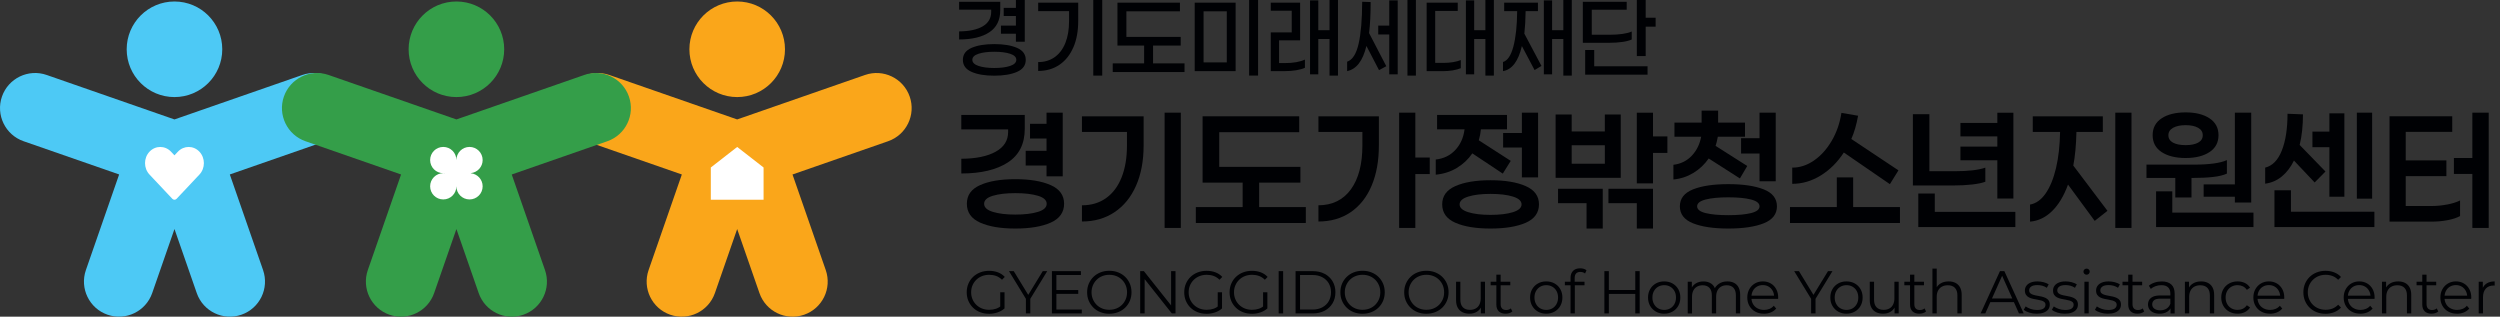 <svg width="300" height="38" viewBox="0 0 300 38" fill="none" xmlns="http://www.w3.org/2000/svg">
<rect x="0" y="0" width="300" height="38" fill="#333333" stroke="none"/>
<g clip-path="url(#clip0_96_529)">
<path d="M120.94 19.494C119.584 20.375 117.722 20.817 115.358 20.817V19.052C117.11 19.041 118.485 18.759 119.48 18.205C120.476 17.653 120.974 16.866 120.974 15.847V15.524H115.355V13.795H122.972V15.453C122.972 17.265 122.293 18.612 120.937 19.496L120.94 19.494ZM126.08 22.211C127.153 22.685 127.692 23.433 127.692 24.453C127.692 25.472 127.157 26.239 126.088 26.713C125.019 27.188 123.603 27.425 121.838 27.425C120.073 27.425 118.679 27.188 117.616 26.713C116.554 26.239 116.024 25.487 116.024 24.453C116.024 23.418 116.554 22.685 117.616 22.211C118.679 21.737 120.086 21.5 121.838 21.5C123.59 21.5 125.004 21.737 126.077 22.211H126.08ZM124.549 25.427C125.252 25.211 125.603 24.886 125.603 24.455C125.603 24.024 125.252 23.703 124.549 23.491C123.847 23.282 122.944 23.177 121.84 23.177C120.737 23.177 119.851 23.282 119.149 23.491C118.446 23.7 118.095 24.021 118.095 24.455C118.095 24.888 118.446 25.211 119.149 25.427C119.851 25.642 120.748 25.75 121.84 25.75C122.933 25.75 123.849 25.642 124.549 25.427ZM123.082 19.862V18.097H125.584V16.621H123.603V14.856H125.584V13.524H127.528V21.157H125.584V19.862H123.082Z" fill="#000104"/>
<path d="M136.325 22.285C135.72 23.66 134.858 24.718 133.741 25.463C132.625 26.207 131.323 26.58 129.834 26.58V24.636C130.961 24.636 131.931 24.345 132.741 23.763C133.552 23.181 134.17 22.353 134.595 21.278C135.021 20.205 135.235 18.935 135.235 17.47V15.832H129.834V13.959H137.235V17.453C137.235 19.302 136.931 20.912 136.325 22.287V22.285ZM139.754 27.353V13.524H141.698V27.351H139.754V27.353Z" fill="#000104"/>
<path d="M156.698 26.759H143.5V24.849H149.118V21.914H144.31V13.955H155.905V15.864H146.308V20.024H156.049V21.914H151.099V24.849H156.698V26.759Z" fill="#000104"/>
<path d="M165.465 13.957V17.45C165.465 19.3 165.175 20.91 164.593 22.285C164.011 23.66 163.172 24.718 162.082 25.463C160.989 26.207 159.698 26.58 158.211 26.58V24.636C159.892 24.625 161.192 23.985 162.11 22.718C163.028 21.45 163.487 19.703 163.487 17.47V15.832H158.211V13.959H165.468L165.465 13.957ZM169.84 20.888V27.351H167.897V13.524H169.84V18.907H171.569V20.888H169.84Z" fill="#000104"/>
<path d="M174.81 20.16C174.054 20.61 173.213 20.877 172.289 20.961V19.142C173.25 19.035 174.034 18.651 174.646 17.989C175.258 17.33 175.625 16.506 175.745 15.521H172.45V13.793H180.84V15.521H177.707C177.67 15.953 177.586 16.392 177.455 16.836L181.289 19.304L180.334 20.834L176.679 18.403C176.187 19.123 175.562 19.709 174.806 20.16H174.81ZM183.084 22.33C184.146 22.797 184.677 23.53 184.677 24.526C184.677 25.522 184.148 26.269 183.092 26.731C182.036 27.192 180.625 27.425 178.862 27.425C177.099 27.425 175.705 27.194 174.648 26.731C173.592 26.269 173.064 25.532 173.064 24.526C173.064 23.519 173.592 22.797 174.648 22.33C175.705 21.862 177.11 21.627 178.862 21.627C180.614 21.627 182.021 21.862 183.084 22.33ZM181.554 25.461C182.243 25.246 182.588 24.933 182.588 24.526C182.588 24.119 182.243 23.806 181.554 23.59C180.864 23.375 179.965 23.267 178.862 23.267C177.758 23.267 176.879 23.375 176.187 23.59C175.498 23.806 175.153 24.119 175.153 24.526C175.153 24.933 175.498 25.246 176.187 25.461C176.877 25.677 177.769 25.785 178.862 25.785C179.955 25.785 180.864 25.677 181.554 25.461ZM182.625 13.524H184.569V21.285H182.625V17.703H180.375V15.957H182.625V13.526V13.524Z" fill="#000104"/>
<path d="M186.674 21.338V13.739H188.601V15.774H192.579V13.739H194.489V21.338H186.674ZM192.329 22.653V27.425H190.386V24.381H186.965V22.653H192.332H192.329ZM192.582 17.431H188.603V19.647H192.582V17.431ZM198.36 22.653V27.425H196.416V24.381H193.013V22.653H198.36ZM198.36 18.349V22.004H196.416V13.524H198.36V16.369H200.088V18.349H198.36Z" fill="#000104"/>
<path d="M203.213 20.746C202.487 21.19 201.685 21.455 200.81 21.539V19.774C201.698 19.666 202.433 19.302 203.015 18.685C203.597 18.067 203.972 17.308 204.14 16.407H200.935V14.716H204.194V13.276H206.175V14.716H209.399V16.407H206.14C206.043 16.912 205.955 17.278 205.871 17.506L209.67 19.918L208.789 21.412L205.043 19.017C204.552 19.726 203.942 20.302 203.215 20.746H203.213ZM211.649 22.726C212.705 23.146 213.233 23.825 213.233 24.761C213.233 25.696 212.705 26.375 211.649 26.795C210.593 27.215 209.177 27.425 207.399 27.425C205.621 27.425 204.209 27.213 203.159 26.795C202.11 26.375 201.584 25.696 201.584 24.761C201.584 23.825 202.11 23.146 203.159 22.726C204.209 22.306 205.623 22.097 207.399 22.097C209.175 22.097 210.59 22.306 211.649 22.726ZM210.127 25.569C210.806 25.401 211.144 25.131 211.144 24.759C211.144 24.386 210.802 24.114 210.118 23.94C209.435 23.765 208.528 23.679 207.401 23.679C206.274 23.679 205.366 23.765 204.681 23.94C203.998 24.114 203.655 24.388 203.655 24.759C203.655 25.129 203.993 25.401 204.672 25.569C205.351 25.737 206.261 25.821 207.401 25.821C208.541 25.821 209.45 25.737 210.129 25.569H210.127ZM211.144 13.524H213.088V21.752H211.144V18.42H208.929V16.584H211.144V13.524Z" fill="#000104"/>
<path d="M227.996 24.849V26.759H214.797V24.849H220.416V21.285H222.379V24.849H227.998H227.996ZM218.498 21.052C217.412 21.724 216.267 22.06 215.067 22.06V20.116C215.978 20.116 216.849 19.832 217.677 19.261C218.504 18.692 219.213 17.905 219.802 16.903C220.39 15.901 220.78 14.782 220.972 13.545L222.97 13.888C222.778 14.957 222.509 15.886 222.159 16.679L227.812 20.442L226.787 22.099L221.259 18.3C220.502 19.463 219.582 20.381 218.496 21.054L218.498 21.052Z" fill="#000104"/>
<path d="M236.657 22.14C235.985 22.218 235.248 22.256 234.442 22.256H229.545V13.705H231.526V20.547H234.532C236.2 20.547 237.437 20.403 238.241 20.116V21.808C237.858 21.953 237.33 22.062 236.657 22.14ZM241.843 27.244H230.194V23.228H232.174V25.425H241.843V27.244ZM235.252 19.233V17.595H239.681V16.371H235.252V14.75H239.681V13.526H241.608V23.825H239.681V19.235H235.252V19.233Z" fill="#000104"/>
<path d="M248.791 19.862L252.896 25.3L251.366 26.506L248.162 22.149C247.67 23.504 247.032 24.565 246.252 25.328C245.472 26.09 244.59 26.513 243.605 26.597V24.545C244.315 24.425 244.935 23.985 245.47 23.222C246.004 22.459 246.42 21.442 246.722 20.17C247.021 18.899 247.183 17.45 247.209 15.832H243.933V13.959H252.34V15.832H249.172C249.136 17.416 249.011 18.761 248.795 19.864L248.791 19.862ZM255.778 27.353H253.834V13.524H255.778V27.351V27.353Z" fill="#000104"/>
<path d="M257.577 21.358V19.754H263.267C265.103 19.754 266.424 19.575 267.228 19.213V20.834C266.808 21.026 266.248 21.162 265.545 21.239C264.842 21.317 263.987 21.356 262.978 21.356V23.696H261.034V21.356H257.577V21.358ZM259.396 18.25C258.677 17.776 258.317 17.101 258.317 16.224C258.317 15.347 258.677 14.672 259.396 14.198C260.116 13.724 261.077 13.487 262.278 13.487C263.478 13.487 264.42 13.724 265.14 14.198C265.86 14.672 266.22 15.347 266.22 16.224C266.22 17.101 265.86 17.776 265.14 18.25C264.42 18.724 263.465 18.961 262.278 18.961C261.09 18.961 260.116 18.724 259.396 18.25ZM270.416 27.244H258.73V22.959H260.674V25.515H270.416V27.244ZM260.774 15.334C260.396 15.545 260.207 15.841 260.207 16.226C260.207 16.612 260.392 16.92 260.765 17.119C261.138 17.317 261.64 17.416 262.278 17.416C262.916 17.416 263.401 17.317 263.771 17.119C264.142 16.92 264.33 16.623 264.33 16.226C264.33 15.83 264.144 15.545 263.771 15.334C263.399 15.125 262.901 15.019 262.278 15.019C261.655 15.019 261.153 15.125 260.774 15.334ZM268.183 13.524H270.146V24.308H268.183V23.606H264.437V22.129H268.183V13.524Z" fill="#000104"/>
<path d="M273.819 21.177C273.231 21.657 272.565 21.944 271.821 22.041V20.114C272.698 19.899 273.364 19.213 273.819 18.062C274.276 16.91 274.502 15.44 274.502 13.651L276.356 13.722C276.356 15.103 276.224 16.328 275.959 17.394L279.056 20.582L277.759 21.896L275.274 19.267C274.89 20.06 274.403 20.696 273.815 21.177H273.819ZM284.927 27.244H272.935V22.832H274.916V25.407H284.927V27.244ZM277.491 17.666V15.793H279.526V13.597H281.325V23.608H279.526V17.666H277.491ZM282.821 23.84V13.524H284.657V23.84H282.821Z" fill="#000104"/>
<path d="M293.659 24.543C294.284 24.422 294.799 24.261 295.207 24.056V25.929C294.81 26.144 294.304 26.31 293.685 26.425C293.067 26.539 292.44 26.595 291.804 26.595H286.743V13.955H294.269V15.828H288.687V19.248H293.567V21.138H288.687V24.72H291.802C292.414 24.72 293.032 24.66 293.655 24.539L293.659 24.543ZM298.646 27.353H296.683V20.871H294.468V18.961H296.683V13.524H298.646V27.351V27.353Z" fill="#000104"/>
<path d="M118.726 3.866C117.856 4.444 116.646 4.735 115.095 4.735V3.767C116.306 3.759 117.252 3.556 117.929 3.159C118.606 2.763 118.944 2.181 118.944 1.418V1.157H115.095V0.213H120.03V1.218C120.03 2.407 119.595 3.291 118.726 3.869V3.866ZM122.045 5.746C122.741 6.05 123.09 6.526 123.09 7.181C123.09 7.836 122.743 8.315 122.052 8.621C121.36 8.927 120.446 9.082 119.312 9.082C118.179 9.082 117.278 8.929 116.584 8.621C115.892 8.315 115.545 7.834 115.545 7.181C115.545 6.528 115.892 6.05 116.584 5.746C117.276 5.442 118.185 5.291 119.312 5.291C120.44 5.291 121.349 5.442 122.045 5.746ZM121.213 7.912C121.709 7.746 121.957 7.502 121.957 7.179C121.957 6.856 121.711 6.614 121.22 6.453C120.728 6.291 120.093 6.211 119.312 6.211C118.532 6.211 117.909 6.293 117.418 6.453C116.927 6.614 116.681 6.856 116.681 7.179C116.681 7.502 116.929 7.746 117.424 7.912C117.92 8.078 118.549 8.159 119.315 8.159C120.08 8.159 120.72 8.078 121.215 7.912H121.213ZM120.114 4.05V3.069H121.909V1.922H120.446V0.942H121.909V0H122.972V5.006H121.909V4.05H120.114Z" fill="#000104"/>
<path d="M128.799 5.685C128.409 6.586 127.853 7.284 127.129 7.776C126.405 8.267 125.554 8.513 124.58 8.513V7.45C125.343 7.45 126.004 7.252 126.565 6.853C127.123 6.457 127.549 5.89 127.845 5.153C128.14 4.416 128.286 3.55 128.286 2.55V1.334H124.58V0.319H129.386V2.528C129.386 3.733 129.192 4.784 128.802 5.688L128.799 5.685ZM131.192 9.069V0H132.267V9.069H131.192Z" fill="#000104"/>
<path d="M142.149 8.644H133.528V7.606H137.295V5.468H134.095V0.319H141.592V1.358H135.168V4.429H141.685V5.468H138.366V7.606H142.144V8.644H142.149Z" fill="#000104"/>
<path d="M143.364 8.537V0.319H148.276V8.537H143.364ZM147.215 1.358H144.429V7.487H147.215V1.358ZM149.894 9.069V0H150.97V9.069H149.894Z" fill="#000104"/>
<path d="M156.59 7.144V8.136C156.315 8.261 155.963 8.36 155.534 8.431C155.105 8.502 154.636 8.537 154.123 8.537H152.493V3.884H155.008V1.287H152.493V0.319H156.013V4.843H153.487V7.571H154.149C155.179 7.571 155.993 7.429 156.593 7.147L156.59 7.144ZM160.558 9.069H159.543V4.677H158.196V8.916H157.205V0.047H158.196V3.625H159.543V0H160.558V9.069Z" fill="#000104"/>
<path d="M164.289 3.968L166.355 7.946L165.483 8.418L163.972 5.513C163.752 6.409 163.452 7.108 163.075 7.603C162.698 8.099 162.224 8.412 161.657 8.537V7.403C162.295 7.19 162.754 6.474 163.032 5.254C163.312 4.034 163.455 2.353 163.463 0.211L164.478 0.246C164.478 1.694 164.416 2.933 164.289 3.966V3.968ZM167.726 0.047V8.916H166.711V4.134H165.388V3.071H166.711V0.047H167.726ZM169.909 9.069H168.894V0H169.909V9.069Z" fill="#000104"/>
<path d="M174.369 7.457C174.726 7.399 175.037 7.312 175.295 7.203V8.183C175.034 8.293 174.715 8.379 174.334 8.444C173.953 8.506 173.565 8.539 173.17 8.539H171.198V0.319H174.929V1.31H172.224V7.545H173.287C173.649 7.545 174.009 7.515 174.366 7.457H174.369ZM179.263 9.069H178.248V4.677H176.901V8.916H175.909V0.047H176.901V3.625H178.248V0H179.263V9.069Z" fill="#000104"/>
<path d="M182.922 4.039L184.976 7.912L184.151 8.407L182.627 5.526C182.203 7.345 181.446 8.347 180.36 8.537V7.438C180.903 7.28 181.319 6.662 181.606 5.584C181.892 4.506 182.045 3.088 182.06 1.334H180.502V0.319H184.552V1.334H183.075C183.06 2.373 183.009 3.274 182.922 4.039ZM188.614 9.069H187.599V4.677H186.252V8.916H185.261V0.047H186.252V3.625H187.599V0H188.614V9.069Z" fill="#000104"/>
<path d="M194.696 5.03C194.216 5.101 193.685 5.136 193.101 5.136H189.938V0.213H195.205V1.17H191.013V4.17H193.162C193.728 4.17 194.244 4.136 194.709 4.069C195.172 4.002 195.539 3.905 195.808 3.78V4.737C195.547 4.862 195.179 4.961 194.698 5.032L194.696 5.03ZM197.707 7.948V8.963H190.22V6H191.306V7.948H197.707ZM198.675 3.2H197.483V6.731H196.42V0H197.483V2.125H198.675V3.2Z" fill="#000104"/>
<path d="M118.679 37.653C118.293 37.653 117.935 37.588 117.61 37.461C117.284 37.334 117.002 37.153 116.763 36.922C116.524 36.69 116.338 36.418 116.205 36.103C116.071 35.789 116.006 35.446 116.006 35.075C116.006 34.705 116.073 34.36 116.205 34.047C116.338 33.733 116.524 33.461 116.767 33.228C117.008 32.996 117.293 32.817 117.618 32.69C117.944 32.562 118.302 32.498 118.687 32.498C119.073 32.498 119.427 32.558 119.75 32.679C120.071 32.8 120.345 32.983 120.573 33.231L120.239 33.571C120.026 33.358 119.793 33.207 119.537 33.114C119.28 33.022 119.004 32.976 118.711 32.976C118.396 32.976 118.108 33.028 117.845 33.132C117.582 33.235 117.351 33.384 117.157 33.573C116.961 33.765 116.81 33.987 116.7 34.239C116.593 34.493 116.537 34.772 116.537 35.075C116.537 35.379 116.59 35.653 116.7 35.91C116.808 36.166 116.961 36.388 117.157 36.58C117.353 36.772 117.582 36.918 117.845 37.022C118.108 37.125 118.394 37.177 118.702 37.177C118.991 37.177 119.267 37.134 119.526 37.047C119.784 36.961 120.021 36.812 120.239 36.606L120.543 37.011C120.302 37.224 120.019 37.384 119.696 37.493C119.373 37.601 119.034 37.657 118.681 37.657L118.679 37.653ZM120.028 36.942V35.073H120.543V37.009L120.028 36.944V36.942Z" fill="#000104"/>
<path d="M123.108 37.61V35.726L123.23 36.06L121.077 32.539H121.651L123.541 35.634H123.237L125.129 32.539H125.666L123.513 36.06L123.636 35.726V37.61H123.108Z" fill="#000104"/>
<path d="M126.767 37.147H129.817V37.61H126.23V32.537H129.709V33H126.767V37.144V37.147ZM126.709 34.806H129.39V35.263H126.709V34.806Z" fill="#000104"/>
<path d="M133.121 37.653C132.739 37.653 132.386 37.588 132.058 37.461C131.733 37.334 131.45 37.153 131.211 36.918C130.972 36.683 130.786 36.412 130.653 36.099C130.519 35.787 130.455 35.446 130.455 35.073C130.455 34.7 130.521 34.36 130.653 34.047C130.786 33.735 130.972 33.463 131.211 33.228C131.45 32.993 131.733 32.812 132.056 32.685C132.379 32.558 132.735 32.493 133.121 32.493C133.506 32.493 133.855 32.558 134.179 32.685C134.502 32.812 134.784 32.993 135.024 33.224C135.263 33.457 135.448 33.728 135.582 34.043C135.715 34.358 135.78 34.7 135.78 35.071C135.78 35.442 135.713 35.787 135.582 36.099C135.448 36.414 135.263 36.685 135.024 36.918C134.784 37.151 134.502 37.33 134.179 37.457C133.855 37.584 133.502 37.649 133.121 37.649V37.653ZM133.121 37.175C133.424 37.175 133.707 37.123 133.965 37.019C134.224 36.916 134.448 36.767 134.64 36.578C134.832 36.386 134.978 36.164 135.086 35.912C135.192 35.657 135.246 35.379 135.246 35.075C135.246 34.772 135.192 34.491 135.086 34.239C134.98 33.985 134.832 33.763 134.64 33.573C134.448 33.382 134.224 33.235 133.965 33.132C133.707 33.028 133.427 32.976 133.121 32.976C132.815 32.976 132.534 33.028 132.274 33.132C132.013 33.235 131.786 33.384 131.597 33.573C131.405 33.765 131.256 33.987 131.149 34.239C131.041 34.493 130.985 34.772 130.985 35.075C130.985 35.379 131.039 35.653 131.149 35.91C131.256 36.166 131.407 36.388 131.597 36.58C131.789 36.772 132.013 36.918 132.274 37.022C132.534 37.125 132.817 37.177 133.121 37.177V37.175Z" fill="#000104"/>
<path d="M136.823 37.61V32.537H137.265L140.765 36.942H140.532V32.537H141.06V37.61H140.618L137.125 33.205H137.358V37.61H136.821H136.823Z" fill="#000104"/>
<path d="M144.78 37.653C144.394 37.653 144.037 37.588 143.711 37.461C143.386 37.334 143.103 37.153 142.864 36.922C142.625 36.69 142.44 36.418 142.306 36.103C142.172 35.789 142.108 35.446 142.108 35.075C142.108 34.705 142.174 34.36 142.306 34.047C142.44 33.733 142.625 33.461 142.868 33.228C143.11 32.996 143.394 32.817 143.72 32.69C144.045 32.562 144.403 32.498 144.789 32.498C145.174 32.498 145.528 32.558 145.851 32.679C146.172 32.8 146.446 32.983 146.674 33.231L146.34 33.571C146.127 33.358 145.894 33.207 145.638 33.114C145.381 33.022 145.106 32.976 144.812 32.976C144.498 32.976 144.209 33.028 143.946 33.132C143.683 33.235 143.452 33.384 143.259 33.573C143.062 33.765 142.912 33.987 142.802 34.239C142.694 34.493 142.638 34.772 142.638 35.075C142.638 35.379 142.692 35.653 142.802 35.91C142.909 36.166 143.062 36.388 143.259 36.58C143.455 36.772 143.683 36.918 143.946 37.022C144.209 37.125 144.496 37.177 144.804 37.177C145.093 37.177 145.368 37.134 145.627 37.047C145.886 36.961 146.123 36.812 146.34 36.606L146.644 37.011C146.403 37.224 146.121 37.384 145.797 37.493C145.474 37.601 145.136 37.657 144.782 37.657L144.78 37.653ZM146.127 36.942V35.073H146.642V37.009L146.127 36.944V36.942Z" fill="#000104"/>
<path d="M150.222 37.653C149.836 37.653 149.478 37.588 149.153 37.461C148.828 37.334 148.545 37.153 148.306 36.922C148.067 36.69 147.881 36.418 147.748 36.103C147.614 35.789 147.55 35.446 147.55 35.075C147.55 34.705 147.616 34.36 147.748 34.047C147.881 33.733 148.067 33.461 148.31 33.228C148.552 32.996 148.836 32.817 149.162 32.69C149.487 32.562 149.845 32.498 150.231 32.498C150.616 32.498 150.97 32.558 151.293 32.679C151.614 32.8 151.888 32.983 152.116 33.231L151.782 33.571C151.569 33.358 151.336 33.207 151.08 33.114C150.823 33.022 150.547 32.976 150.254 32.976C149.94 32.976 149.651 33.028 149.388 33.132C149.125 33.235 148.894 33.384 148.7 33.573C148.504 33.765 148.353 33.987 148.244 34.239C148.136 34.493 148.08 34.772 148.08 35.075C148.08 35.379 148.134 35.653 148.244 35.91C148.351 36.166 148.504 36.388 148.7 36.58C148.897 36.772 149.125 36.918 149.388 37.022C149.651 37.125 149.937 37.177 150.246 37.177C150.534 37.177 150.81 37.134 151.069 37.047C151.328 36.961 151.565 36.812 151.782 36.606L152.086 37.011C151.845 37.224 151.562 37.384 151.239 37.493C150.916 37.601 150.578 37.657 150.224 37.657L150.222 37.653ZM151.569 36.942V35.073H152.084V37.009L151.569 36.944V36.942Z" fill="#000104"/>
<path d="M153.439 37.61V32.537H153.976V37.61H153.439Z" fill="#000104"/>
<path d="M155.468 37.61V32.537H157.532C158.073 32.537 158.547 32.644 158.957 32.86C159.364 33.075 159.683 33.373 159.909 33.754C160.136 34.136 160.25 34.575 160.25 35.073C160.25 35.571 160.136 36.011 159.909 36.392C159.683 36.774 159.364 37.073 158.957 37.287C158.549 37.502 158.073 37.61 157.532 37.61H155.468ZM156.004 37.147H157.504C157.952 37.147 158.343 37.058 158.674 36.882C159.006 36.705 159.263 36.461 159.446 36.149C159.629 35.836 159.722 35.478 159.722 35.073C159.722 34.668 159.629 34.302 159.446 33.993C159.263 33.685 159.006 33.442 158.674 33.265C158.343 33.088 157.952 33 157.504 33H156.004V37.144V37.147Z" fill="#000104"/>
<path d="M163.511 37.653C163.129 37.653 162.776 37.588 162.448 37.461C162.123 37.334 161.84 37.153 161.601 36.918C161.362 36.683 161.177 36.412 161.043 36.099C160.909 35.787 160.845 35.446 160.845 35.073C160.845 34.7 160.912 34.36 161.043 34.047C161.177 33.735 161.362 33.463 161.601 33.228C161.84 32.993 162.123 32.812 162.446 32.685C162.769 32.558 163.125 32.493 163.511 32.493C163.896 32.493 164.246 32.558 164.569 32.685C164.892 32.812 165.174 32.993 165.414 33.224C165.653 33.457 165.838 33.728 165.972 34.043C166.105 34.358 166.17 34.7 166.17 35.071C166.17 35.442 166.103 35.787 165.972 36.099C165.838 36.414 165.653 36.685 165.414 36.918C165.174 37.151 164.892 37.33 164.569 37.457C164.246 37.584 163.892 37.649 163.511 37.649V37.653ZM163.511 37.175C163.815 37.175 164.097 37.123 164.355 37.019C164.614 36.916 164.838 36.767 165.03 36.578C165.22 36.386 165.368 36.164 165.476 35.912C165.584 35.66 165.636 35.379 165.636 35.075C165.636 34.772 165.582 34.491 165.476 34.239C165.371 33.987 165.222 33.763 165.03 33.573C164.838 33.382 164.614 33.235 164.355 33.132C164.097 33.028 163.817 32.976 163.511 32.976C163.205 32.976 162.924 33.028 162.664 33.132C162.403 33.235 162.177 33.384 161.987 33.573C161.795 33.765 161.646 33.987 161.539 34.239C161.431 34.493 161.375 34.772 161.375 35.075C161.375 35.379 161.429 35.653 161.539 35.91C161.646 36.166 161.797 36.388 161.987 36.58C162.177 36.772 162.403 36.918 162.664 37.022C162.924 37.125 163.207 37.177 163.511 37.177V37.175Z" fill="#000104"/>
<path d="M171.17 37.653C170.789 37.653 170.435 37.588 170.108 37.461C169.782 37.334 169.5 37.153 169.261 36.918C169.021 36.683 168.836 36.412 168.702 36.099C168.569 35.787 168.504 35.446 168.504 35.073C168.504 34.7 168.571 34.36 168.702 34.047C168.836 33.735 169.021 33.463 169.261 33.228C169.5 32.993 169.782 32.812 170.105 32.685C170.429 32.558 170.784 32.493 171.17 32.493C171.556 32.493 171.905 32.558 172.228 32.685C172.552 32.812 172.834 32.993 173.073 33.224C173.312 33.457 173.498 33.728 173.631 34.043C173.765 34.358 173.83 34.7 173.83 35.071C173.83 35.442 173.763 35.787 173.631 36.099C173.498 36.414 173.312 36.685 173.073 36.918C172.834 37.151 172.552 37.33 172.228 37.457C171.905 37.584 171.552 37.649 171.17 37.649V37.653ZM171.17 37.175C171.474 37.175 171.756 37.123 172.015 37.019C172.274 36.916 172.498 36.767 172.69 36.578C172.879 36.386 173.028 36.164 173.136 35.912C173.243 35.66 173.295 35.379 173.295 35.075C173.295 34.772 173.241 34.491 173.136 34.239C173.03 33.987 172.881 33.763 172.69 33.573C172.498 33.382 172.274 33.235 172.015 33.132C171.756 33.028 171.476 32.976 171.17 32.976C170.864 32.976 170.584 33.028 170.323 33.132C170.062 33.235 169.836 33.384 169.646 33.573C169.455 33.765 169.306 33.987 169.198 34.239C169.09 34.493 169.034 34.772 169.034 35.075C169.034 35.379 169.088 35.653 169.198 35.91C169.306 36.166 169.457 36.388 169.646 36.58C169.836 36.772 170.062 36.918 170.323 37.022C170.584 37.125 170.866 37.177 171.17 37.177V37.175Z" fill="#000104"/>
<path d="M176.336 37.644C176.013 37.644 175.73 37.584 175.489 37.463C175.248 37.343 175.06 37.162 174.927 36.92C174.793 36.679 174.728 36.377 174.728 36.015V33.806H175.243V35.959C175.243 36.364 175.343 36.67 175.545 36.875C175.746 37.08 176.028 37.183 176.39 37.183C176.655 37.183 176.886 37.129 177.082 37.019C177.278 36.912 177.427 36.752 177.53 36.545C177.633 36.338 177.685 36.088 177.685 35.8V33.806H178.2V37.61H177.707V36.567L177.786 36.754C177.666 37.035 177.478 37.254 177.224 37.41C176.97 37.567 176.674 37.644 176.336 37.644Z" fill="#000104"/>
<path d="M178.879 34.233V33.806H181.235V34.233H178.879ZM180.677 37.644C180.319 37.644 180.043 37.547 179.851 37.356C179.657 37.162 179.562 36.89 179.562 36.537V32.963H180.077V36.507C180.077 36.728 180.133 36.901 180.248 37.022C180.362 37.142 180.524 37.203 180.737 37.203C180.963 37.203 181.153 37.138 181.302 37.007L181.483 37.375C181.381 37.468 181.258 37.535 181.116 37.578C180.974 37.621 180.827 37.642 180.679 37.642L180.677 37.644Z" fill="#000104"/>
<path d="M185.545 37.644C185.179 37.644 184.849 37.56 184.556 37.394C184.263 37.228 184.032 36.998 183.864 36.707C183.694 36.414 183.61 36.08 183.61 35.703C183.61 35.325 183.694 34.985 183.864 34.696C184.032 34.405 184.263 34.179 184.552 34.015C184.843 33.851 185.172 33.769 185.545 33.769C185.918 33.769 186.256 33.851 186.55 34.015C186.843 34.179 187.071 34.407 187.237 34.696C187.403 34.985 187.487 35.321 187.487 35.703C187.487 36.084 187.403 36.414 187.237 36.707C187.071 37 186.84 37.228 186.545 37.394C186.25 37.56 185.918 37.644 185.545 37.644ZM185.545 37.19C185.821 37.19 186.065 37.127 186.278 37.004C186.491 36.882 186.657 36.707 186.782 36.483C186.905 36.259 186.968 35.998 186.968 35.705C186.968 35.412 186.905 35.144 186.782 34.922C186.659 34.7 186.491 34.528 186.278 34.405C186.065 34.282 185.823 34.22 185.554 34.22C185.284 34.22 185.041 34.282 184.83 34.405C184.616 34.528 184.448 34.7 184.323 34.922C184.198 35.144 184.136 35.405 184.136 35.705C184.136 36.004 184.198 36.259 184.323 36.483C184.448 36.707 184.618 36.882 184.83 37.004C185.043 37.127 185.282 37.19 185.547 37.19H185.545Z" fill="#000104"/>
<path d="M187.784 34.233V33.806H190.14V34.233H187.784ZM188.465 37.61V33.328C188.465 32.989 188.565 32.715 188.763 32.509C188.961 32.302 189.246 32.196 189.618 32.196C189.763 32.196 189.903 32.215 190.039 32.254C190.175 32.293 190.287 32.353 190.379 32.435L190.205 32.819C190.131 32.757 190.047 32.709 189.95 32.677C189.853 32.644 189.75 32.629 189.638 32.629C189.42 32.629 189.254 32.69 189.138 32.81C189.021 32.931 188.963 33.11 188.963 33.347V33.927L188.978 34.166V37.608H188.463L188.465 37.61Z" fill="#000104"/>
<path d="M193.06 37.61H192.524V32.537H193.06V37.61ZM196.284 35.269H193.002V34.8H196.284V35.269ZM196.233 32.537H196.763V37.61H196.233V32.537Z" fill="#000104"/>
<path d="M199.698 37.644C199.332 37.644 199.002 37.56 198.709 37.394C198.416 37.228 198.185 36.998 198.017 36.707C197.847 36.414 197.763 36.08 197.763 35.703C197.763 35.325 197.847 34.985 198.017 34.696C198.185 34.405 198.416 34.179 198.705 34.015C198.995 33.851 199.325 33.769 199.698 33.769C200.071 33.769 200.409 33.851 200.702 34.015C200.995 34.179 201.224 34.407 201.39 34.696C201.556 34.985 201.64 35.321 201.64 35.703C201.64 36.084 201.556 36.414 201.39 36.707C201.224 37 200.993 37.228 200.698 37.394C200.403 37.56 200.071 37.644 199.698 37.644ZM199.698 37.19C199.974 37.19 200.217 37.127 200.431 37.004C200.644 36.882 200.81 36.707 200.935 36.483C201.058 36.259 201.12 35.998 201.12 35.705C201.12 35.412 201.058 35.144 200.935 34.922C200.812 34.7 200.644 34.528 200.431 34.405C200.217 34.282 199.976 34.22 199.707 34.22C199.437 34.22 199.194 34.282 198.983 34.405C198.769 34.528 198.601 34.7 198.476 34.922C198.351 35.144 198.289 35.405 198.289 35.705C198.289 36.004 198.351 36.259 198.476 36.483C198.601 36.707 198.771 36.882 198.983 37.004C199.196 37.127 199.435 37.19 199.7 37.19H199.698Z" fill="#000104"/>
<path d="M207.284 33.769C207.592 33.769 207.862 33.828 208.092 33.946C208.321 34.065 208.5 34.243 208.629 34.485C208.756 34.726 208.821 35.03 208.821 35.399V37.608H208.306V35.448C208.306 35.047 208.211 34.743 208.019 34.539C207.827 34.334 207.56 34.231 207.211 34.231C206.95 34.231 206.724 34.285 206.534 34.394C206.342 34.502 206.196 34.66 206.092 34.866C205.989 35.073 205.937 35.319 205.937 35.61V37.61H205.422V35.45C205.422 35.05 205.325 34.746 205.131 34.541C204.937 34.336 204.668 34.233 204.319 34.233C204.062 34.233 203.838 34.287 203.644 34.397C203.45 34.504 203.302 34.662 203.198 34.868C203.095 35.073 203.043 35.321 203.043 35.612V37.612H202.528V33.808H203.021V34.836L202.942 34.655C203.058 34.379 203.246 34.164 203.504 34.007C203.763 33.849 204.069 33.772 204.42 33.772C204.793 33.772 205.108 33.864 205.371 34.05C205.631 34.235 205.799 34.515 205.877 34.886L205.674 34.806C205.784 34.498 205.983 34.248 206.265 34.056C206.547 33.864 206.886 33.769 207.282 33.769H207.284Z" fill="#000104"/>
<path d="M211.674 37.644C211.278 37.644 210.931 37.56 210.631 37.394C210.332 37.228 210.097 36.998 209.929 36.707C209.758 36.414 209.674 36.08 209.674 35.703C209.674 35.325 209.756 34.993 209.918 34.703C210.079 34.412 210.301 34.185 210.584 34.017C210.866 33.851 211.183 33.767 211.536 33.767C211.89 33.767 212.211 33.849 212.489 34.011C212.767 34.172 212.985 34.399 213.144 34.692C213.304 34.985 213.383 35.321 213.383 35.703C213.383 35.726 213.383 35.752 213.379 35.778C213.377 35.804 213.375 35.832 213.375 35.862H210.062V35.478H213.099L212.896 35.632C212.896 35.356 212.836 35.11 212.72 34.897C212.601 34.681 212.442 34.513 212.237 34.392C212.032 34.272 211.799 34.211 211.534 34.211C211.269 34.211 211.039 34.272 210.832 34.392C210.625 34.513 210.463 34.681 210.347 34.899C210.23 35.116 210.172 35.364 210.172 35.644V35.724C210.172 36.013 210.237 36.269 210.364 36.489C210.491 36.709 210.67 36.882 210.901 37.004C211.131 37.127 211.392 37.19 211.687 37.19C211.92 37.19 212.136 37.149 212.336 37.067C212.536 36.985 212.709 36.86 212.853 36.69L213.142 37.024C212.972 37.226 212.763 37.382 212.508 37.487C212.254 37.593 211.976 37.647 211.672 37.647L211.674 37.644Z" fill="#000104"/>
<path d="M217.334 37.61V35.726L217.457 36.06L215.304 32.539H215.877L217.769 35.634H217.465L219.358 32.539H219.894L217.741 36.06L217.864 35.726V37.61H217.334Z" fill="#000104"/>
<path d="M221.573 37.644C221.207 37.644 220.877 37.56 220.584 37.394C220.291 37.228 220.06 36.998 219.892 36.707C219.722 36.414 219.638 36.08 219.638 35.703C219.638 35.325 219.722 34.985 219.892 34.696C220.06 34.405 220.291 34.179 220.58 34.015C220.87 33.851 221.2 33.769 221.573 33.769C221.946 33.769 222.284 33.851 222.577 34.015C222.87 34.179 223.099 34.407 223.265 34.696C223.431 34.985 223.515 35.321 223.515 35.703C223.515 36.084 223.431 36.414 223.265 36.707C223.099 37 222.868 37.228 222.573 37.394C222.278 37.56 221.946 37.644 221.573 37.644ZM221.573 37.19C221.849 37.19 222.092 37.127 222.306 37.004C222.519 36.882 222.685 36.707 222.81 36.483C222.933 36.259 222.995 35.998 222.995 35.705C222.995 35.412 222.933 35.144 222.81 34.922C222.687 34.7 222.519 34.528 222.306 34.405C222.092 34.282 221.851 34.22 221.582 34.22C221.312 34.22 221.069 34.282 220.858 34.405C220.644 34.528 220.476 34.7 220.351 34.922C220.226 35.144 220.164 35.405 220.164 35.705C220.164 36.004 220.226 36.259 220.351 36.483C220.476 36.707 220.646 36.882 220.858 37.004C221.071 37.127 221.31 37.19 221.575 37.19H221.573Z" fill="#000104"/>
<path d="M225.978 37.644C225.655 37.644 225.373 37.584 225.131 37.463C224.89 37.343 224.703 37.162 224.569 36.92C224.435 36.679 224.371 36.377 224.371 36.015V33.806H224.886V35.959C224.886 36.364 224.985 36.67 225.187 36.875C225.388 37.08 225.67 37.183 226.032 37.183C226.297 37.183 226.528 37.129 226.724 37.019C226.92 36.912 227.069 36.752 227.172 36.545C227.276 36.338 227.328 36.088 227.328 35.8V33.806H227.843V37.61H227.349V36.567L227.429 36.754C227.308 37.035 227.121 37.254 226.866 37.41C226.612 37.567 226.317 37.644 225.978 37.644Z" fill="#000104"/>
<path d="M228.521 34.233V33.806H230.877V34.233H228.521ZM230.319 37.644C229.961 37.644 229.685 37.547 229.493 37.356C229.3 37.162 229.205 36.89 229.205 36.537V32.963H229.72V36.507C229.72 36.728 229.776 36.901 229.89 37.022C230.004 37.142 230.166 37.203 230.379 37.203C230.606 37.203 230.795 37.138 230.944 37.007L231.125 37.375C231.024 37.468 230.901 37.535 230.759 37.578C230.616 37.621 230.47 37.642 230.321 37.642L230.319 37.644Z" fill="#000104"/>
<path d="M233.84 33.769C234.149 33.769 234.422 33.828 234.655 33.946C234.89 34.065 235.073 34.243 235.205 34.485C235.338 34.726 235.403 35.03 235.403 35.399V37.608H234.888V35.448C234.888 35.047 234.786 34.743 234.586 34.539C234.386 34.334 234.103 34.231 233.741 34.231C233.47 34.231 233.235 34.285 233.034 34.394C232.834 34.502 232.679 34.66 232.571 34.866C232.463 35.071 232.407 35.319 232.407 35.61V37.61H231.892V32.233H232.407V34.849L232.306 34.653C232.427 34.377 232.621 34.162 232.886 34.004C233.151 33.847 233.468 33.769 233.834 33.769H233.84Z" fill="#000104"/>
<path d="M237.675 37.61L239.994 32.537H240.522L242.841 37.61H242.276L240.147 32.849H240.364L238.235 37.61H237.677H237.675ZM238.586 36.254L238.746 35.819H241.694L241.853 36.254H238.586Z" fill="#000104"/>
<path d="M244.399 37.644C244.084 37.644 243.787 37.599 243.506 37.511C243.226 37.422 243.006 37.308 242.847 37.175L243.08 36.769C243.235 36.886 243.433 36.985 243.675 37.071C243.916 37.155 244.17 37.198 244.435 37.198C244.797 37.198 245.058 37.142 245.218 37.028C245.377 36.914 245.457 36.763 245.457 36.575C245.457 36.435 245.412 36.325 245.323 36.246C245.233 36.166 245.116 36.106 244.972 36.065C244.828 36.024 244.666 35.989 244.487 35.959C244.308 35.931 244.131 35.897 243.955 35.858C243.778 35.819 243.618 35.763 243.472 35.688C243.328 35.612 243.209 35.511 243.121 35.379C243.032 35.248 242.987 35.075 242.987 34.858C242.987 34.64 243.045 34.463 243.162 34.3C243.278 34.136 243.448 34.007 243.672 33.912C243.896 33.817 244.17 33.769 244.496 33.769C244.741 33.769 244.989 33.802 245.235 33.866C245.481 33.931 245.683 34.017 245.843 34.123L245.618 34.537C245.448 34.42 245.269 34.338 245.075 34.287C244.881 34.235 244.69 34.211 244.496 34.211C244.153 34.211 243.901 34.269 243.739 34.388C243.578 34.507 243.496 34.657 243.496 34.84C243.496 34.985 243.541 35.099 243.629 35.181C243.72 35.263 243.836 35.328 243.985 35.373C244.134 35.418 244.293 35.457 244.47 35.485C244.646 35.513 244.823 35.55 244.998 35.59C245.172 35.632 245.336 35.688 245.483 35.757C245.629 35.828 245.748 35.927 245.838 36.054C245.927 36.181 245.972 36.349 245.972 36.558C245.972 36.78 245.909 36.972 245.787 37.134C245.664 37.295 245.485 37.42 245.25 37.511C245.015 37.601 244.733 37.644 244.399 37.644Z" fill="#000104"/>
<path d="M247.776 37.644C247.461 37.644 247.164 37.599 246.884 37.511C246.603 37.422 246.384 37.308 246.224 37.175L246.457 36.769C246.612 36.886 246.81 36.985 247.052 37.071C247.293 37.155 247.547 37.198 247.812 37.198C248.175 37.198 248.435 37.142 248.595 37.028C248.754 36.914 248.834 36.763 248.834 36.575C248.834 36.435 248.789 36.325 248.7 36.246C248.61 36.166 248.494 36.106 248.349 36.065C248.205 36.024 248.043 35.989 247.864 35.959C247.685 35.931 247.509 35.897 247.332 35.858C247.155 35.819 246.996 35.763 246.849 35.688C246.705 35.612 246.586 35.511 246.498 35.379C246.409 35.248 246.364 35.075 246.364 34.858C246.364 34.64 246.422 34.463 246.539 34.3C246.655 34.136 246.825 34.007 247.05 33.912C247.274 33.817 247.547 33.769 247.873 33.769C248.119 33.769 248.366 33.802 248.612 33.866C248.858 33.931 249.06 34.017 249.22 34.123L248.996 34.537C248.825 34.42 248.647 34.338 248.453 34.287C248.259 34.235 248.067 34.211 247.873 34.211C247.53 34.211 247.278 34.269 247.116 34.388C246.955 34.507 246.873 34.657 246.873 34.84C246.873 34.985 246.918 35.099 247.006 35.181C247.097 35.263 247.213 35.328 247.362 35.373C247.511 35.418 247.67 35.457 247.847 35.485C248.024 35.513 248.2 35.55 248.375 35.59C248.55 35.632 248.713 35.688 248.86 35.757C249.006 35.828 249.125 35.927 249.216 36.054C249.304 36.181 249.349 36.349 249.349 36.558C249.349 36.78 249.287 36.972 249.164 37.134C249.041 37.295 248.862 37.42 248.627 37.511C248.392 37.601 248.11 37.644 247.776 37.644Z" fill="#000104"/>
<path d="M250.39 32.965C250.284 32.965 250.194 32.929 250.123 32.858C250.049 32.785 250.015 32.698 250.015 32.597C250.015 32.496 250.052 32.41 250.123 32.34C250.196 32.272 250.284 32.235 250.39 32.235C250.496 32.235 250.586 32.269 250.657 32.336C250.73 32.403 250.765 32.489 250.765 32.59C250.765 32.692 250.73 32.787 250.659 32.858C250.588 32.931 250.498 32.965 250.388 32.965H250.39ZM250.129 37.61V33.806H250.644V37.61H250.129Z" fill="#000104"/>
<path d="M252.942 37.644C252.627 37.644 252.33 37.599 252.049 37.511C251.769 37.422 251.549 37.308 251.39 37.175L251.623 36.769C251.778 36.886 251.976 36.985 252.217 37.071C252.459 37.155 252.713 37.198 252.978 37.198C253.34 37.198 253.601 37.142 253.761 37.028C253.92 36.914 254 36.763 254 36.575C254 36.435 253.955 36.325 253.866 36.246C253.776 36.166 253.659 36.106 253.515 36.065C253.371 36.024 253.209 35.989 253.03 35.959C252.851 35.931 252.674 35.897 252.498 35.858C252.321 35.819 252.161 35.763 252.015 35.688C251.871 35.612 251.752 35.511 251.664 35.379C251.575 35.248 251.53 35.075 251.53 34.858C251.53 34.64 251.588 34.463 251.705 34.3C251.821 34.136 251.991 34.007 252.215 33.912C252.439 33.817 252.713 33.769 253.039 33.769C253.284 33.769 253.532 33.802 253.778 33.866C254.024 33.931 254.226 34.017 254.386 34.123L254.161 34.537C253.991 34.42 253.812 34.338 253.618 34.287C253.424 34.235 253.233 34.211 253.039 34.211C252.696 34.211 252.444 34.269 252.282 34.388C252.12 34.507 252.039 34.657 252.039 34.84C252.039 34.985 252.084 35.099 252.172 35.181C252.263 35.263 252.379 35.328 252.528 35.373C252.677 35.418 252.836 35.457 253.013 35.485C253.189 35.513 253.366 35.55 253.541 35.59C253.715 35.632 253.879 35.688 254.026 35.757C254.172 35.828 254.291 35.927 254.381 36.054C254.47 36.181 254.515 36.349 254.515 36.558C254.515 36.78 254.452 36.972 254.33 37.134C254.207 37.295 254.028 37.42 253.793 37.511C253.558 37.601 253.276 37.644 252.942 37.644Z" fill="#000104"/>
<path d="M254.702 34.233V33.806H257.058V34.233H254.702ZM256.5 37.644C256.142 37.644 255.866 37.547 255.674 37.356C255.48 37.162 255.386 36.89 255.386 36.537V32.963H255.901V36.507C255.901 36.728 255.957 36.901 256.071 37.022C256.185 37.142 256.347 37.203 256.56 37.203C256.786 37.203 256.976 37.138 257.125 37.007L257.306 37.375C257.205 37.468 257.082 37.535 256.939 37.578C256.797 37.621 256.651 37.642 256.502 37.642L256.5 37.644Z" fill="#000104"/>
<path d="M259.151 37.644C258.866 37.644 258.618 37.597 258.407 37.502C258.198 37.407 258.037 37.278 257.924 37.11C257.812 36.944 257.759 36.75 257.759 36.535C257.759 36.336 257.806 36.157 257.901 35.996C257.996 35.834 258.149 35.703 258.364 35.603C258.58 35.504 258.868 35.455 259.231 35.455H260.541V35.838H259.243C258.877 35.838 258.621 35.903 258.478 36.035C258.336 36.166 258.265 36.328 258.265 36.519C258.265 36.737 258.349 36.912 258.519 37.041C258.687 37.17 258.924 37.237 259.228 37.237C259.532 37.237 259.767 37.17 259.978 37.039C260.187 36.905 260.343 36.713 260.437 36.463L260.554 36.819C260.457 37.071 260.289 37.272 260.049 37.42C259.81 37.571 259.511 37.644 259.146 37.644H259.151ZM260.463 37.61V36.769L260.442 36.632V35.226C260.442 34.903 260.351 34.653 260.17 34.481C259.989 34.306 259.72 34.22 259.362 34.22C259.116 34.22 258.881 34.261 258.659 34.343C258.437 34.425 258.248 34.535 258.095 34.668L257.862 34.285C258.056 34.121 258.287 33.993 258.558 33.905C258.828 33.815 259.114 33.772 259.414 33.772C259.907 33.772 260.287 33.894 260.556 34.138C260.823 34.382 260.959 34.752 260.959 35.25V37.612H260.465L260.463 37.61Z" fill="#000104"/>
<path d="M264.136 33.769C264.444 33.769 264.718 33.828 264.95 33.946C265.185 34.065 265.369 34.243 265.5 34.485C265.634 34.726 265.698 35.03 265.698 35.399V37.608H265.183V35.448C265.183 35.047 265.082 34.743 264.881 34.539C264.681 34.334 264.399 34.231 264.037 34.231C263.765 34.231 263.53 34.285 263.33 34.394C263.129 34.502 262.974 34.66 262.866 34.866C262.759 35.071 262.703 35.319 262.703 35.61V37.61H262.188V33.806H262.681V34.849L262.601 34.653C262.722 34.377 262.916 34.162 263.181 34.004C263.446 33.847 263.763 33.769 264.129 33.769H264.136Z" fill="#000104"/>
<path d="M268.513 37.644C268.136 37.644 267.799 37.56 267.502 37.394C267.204 37.228 266.972 36.998 266.804 36.707C266.633 36.414 266.549 36.08 266.549 35.703C266.549 35.325 266.633 34.985 266.804 34.696C266.972 34.405 267.207 34.179 267.502 34.015C267.799 33.851 268.136 33.769 268.513 33.769C268.836 33.769 269.129 33.832 269.39 33.957C269.651 34.082 269.855 34.272 270.006 34.522L269.623 34.782C269.491 34.588 269.329 34.446 269.138 34.356C268.944 34.265 268.735 34.218 268.508 34.218C268.237 34.218 267.993 34.28 267.776 34.403C267.558 34.526 267.388 34.698 267.261 34.92C267.136 35.142 267.073 35.403 267.073 35.703C267.073 36.002 267.136 36.263 267.261 36.485C267.386 36.707 267.558 36.879 267.776 37.002C267.993 37.125 268.237 37.188 268.508 37.188C268.735 37.188 268.946 37.142 269.138 37.05C269.329 36.957 269.493 36.817 269.623 36.629L270.006 36.89C269.857 37.136 269.651 37.323 269.39 37.453C269.129 37.58 268.836 37.644 268.513 37.644Z" fill="#000104"/>
<path d="M272.403 37.644C272.006 37.644 271.659 37.56 271.36 37.394C271.06 37.228 270.825 36.998 270.657 36.707C270.487 36.414 270.403 36.08 270.403 35.703C270.403 35.325 270.485 34.993 270.646 34.703C270.808 34.412 271.03 34.185 271.312 34.017C271.595 33.851 271.911 33.767 272.265 33.767C272.618 33.767 272.939 33.849 273.217 34.011C273.495 34.172 273.713 34.399 273.873 34.692C274.032 34.985 274.112 35.321 274.112 35.703C274.112 35.726 274.112 35.752 274.108 35.778C274.105 35.804 274.103 35.832 274.103 35.862H270.791V35.478H273.827L273.625 35.632C273.625 35.356 273.564 35.11 273.448 34.897C273.33 34.681 273.17 34.513 272.965 34.392C272.761 34.272 272.528 34.211 272.263 34.211C271.998 34.211 271.767 34.272 271.56 34.392C271.353 34.513 271.192 34.681 271.075 34.899C270.959 35.116 270.901 35.364 270.901 35.644V35.724C270.901 36.013 270.965 36.269 271.092 36.489C271.22 36.709 271.399 36.882 271.629 37.004C271.86 37.127 272.12 37.19 272.416 37.19C272.649 37.19 272.864 37.149 273.064 37.067C273.265 36.985 273.437 36.86 273.582 36.69L273.87 37.024C273.7 37.226 273.491 37.382 273.237 37.487C272.983 37.593 272.705 37.647 272.401 37.647L272.403 37.644Z" fill="#000104"/>
<path d="M279.056 37.653C278.674 37.653 278.321 37.588 277.998 37.461C277.674 37.334 277.394 37.153 277.157 36.922C276.92 36.69 276.735 36.418 276.603 36.103C276.472 35.789 276.405 35.446 276.405 35.075C276.405 34.705 276.472 34.36 276.603 34.047C276.735 33.735 276.922 33.461 277.161 33.228C277.401 32.996 277.683 32.817 278.006 32.69C278.33 32.562 278.683 32.498 279.065 32.498C279.446 32.498 279.778 32.56 280.101 32.683C280.424 32.806 280.698 32.991 280.92 33.237L280.58 33.578C280.373 33.364 280.142 33.211 279.892 33.118C279.64 33.024 279.371 32.976 279.08 32.976C278.776 32.976 278.493 33.028 278.233 33.132C277.972 33.235 277.746 33.384 277.552 33.573C277.358 33.763 277.207 33.987 277.099 34.239C276.991 34.493 276.935 34.772 276.935 35.075C276.935 35.379 276.989 35.66 277.099 35.912C277.207 36.166 277.36 36.388 277.552 36.578C277.743 36.767 277.972 36.916 278.233 37.019C278.493 37.123 278.776 37.175 279.08 37.175C279.383 37.175 279.64 37.127 279.892 37.03C280.144 36.933 280.373 36.778 280.58 36.567L280.92 36.907C280.698 37.153 280.424 37.34 280.101 37.465C279.778 37.59 279.429 37.655 279.058 37.655L279.056 37.653Z" fill="#000104"/>
<path d="M283.243 37.644C282.847 37.644 282.5 37.56 282.2 37.394C281.901 37.228 281.666 36.998 281.498 36.707C281.327 36.414 281.243 36.08 281.243 35.703C281.243 35.325 281.325 34.993 281.487 34.703C281.649 34.412 281.871 34.185 282.153 34.017C282.435 33.851 282.752 33.767 283.105 33.767C283.459 33.767 283.78 33.849 284.058 34.011C284.336 34.172 284.554 34.399 284.713 34.692C284.873 34.985 284.952 35.321 284.952 35.703C284.952 35.726 284.952 35.752 284.948 35.778C284.946 35.804 284.944 35.832 284.944 35.862H281.631V35.478H284.668L284.465 35.632C284.465 35.356 284.405 35.11 284.289 34.897C284.17 34.681 284.011 34.513 283.806 34.392C283.601 34.272 283.368 34.211 283.103 34.211C282.838 34.211 282.608 34.272 282.401 34.392C282.194 34.513 282.032 34.681 281.916 34.899C281.799 35.116 281.741 35.364 281.741 35.644V35.724C281.741 36.013 281.806 36.269 281.933 36.489C282.06 36.709 282.239 36.882 282.47 37.004C282.7 37.127 282.961 37.19 283.256 37.19C283.489 37.19 283.705 37.149 283.905 37.067C284.105 36.985 284.278 36.86 284.422 36.69L284.711 37.024C284.541 37.226 284.332 37.382 284.077 37.487C283.823 37.593 283.545 37.647 283.241 37.647L283.243 37.644Z" fill="#000104"/>
<path d="M287.786 33.769C288.095 33.769 288.368 33.828 288.601 33.946C288.836 34.065 289.019 34.243 289.151 34.485C289.284 34.726 289.349 35.03 289.349 35.399V37.608H288.834V35.448C288.834 35.047 288.733 34.743 288.532 34.539C288.332 34.334 288.049 34.231 287.687 34.231C287.416 34.231 287.181 34.285 286.98 34.394C286.78 34.502 286.625 34.66 286.517 34.866C286.409 35.071 286.353 35.319 286.353 35.61V37.61H285.838V33.806H286.332V34.849L286.252 34.653C286.373 34.377 286.567 34.162 286.832 34.004C287.097 33.847 287.414 33.769 287.78 33.769H287.786Z" fill="#000104"/>
<path d="M289.989 34.233V33.806H292.345V34.233H289.989ZM291.786 37.644C291.429 37.644 291.153 37.547 290.961 37.356C290.767 37.162 290.672 36.89 290.672 36.537V32.963H291.187V36.507C291.187 36.728 291.243 36.901 291.358 37.022C291.472 37.142 291.633 37.203 291.847 37.203C292.073 37.203 292.263 37.138 292.411 37.007L292.592 37.375C292.491 37.468 292.368 37.535 292.226 37.578C292.084 37.621 291.937 37.642 291.789 37.642L291.786 37.644Z" fill="#000104"/>
<path d="M294.845 37.644C294.448 37.644 294.101 37.56 293.802 37.394C293.502 37.228 293.267 36.998 293.099 36.707C292.929 36.414 292.845 36.08 292.845 35.703C292.845 35.325 292.927 34.993 293.088 34.703C293.25 34.412 293.472 34.185 293.754 34.017C294.037 33.851 294.353 33.767 294.707 33.767C295.06 33.767 295.381 33.849 295.659 34.011C295.937 34.172 296.155 34.399 296.315 34.692C296.474 34.985 296.554 35.321 296.554 35.703C296.554 35.726 296.554 35.752 296.549 35.778C296.547 35.804 296.545 35.832 296.545 35.862H293.233V35.478H296.269L296.067 35.632C296.067 35.356 296.006 35.11 295.89 34.897C295.771 34.681 295.612 34.513 295.407 34.392C295.202 34.272 294.97 34.211 294.705 34.211C294.44 34.211 294.209 34.272 294.002 34.392C293.795 34.513 293.634 34.681 293.517 34.899C293.401 35.116 293.343 35.364 293.343 35.644V35.724C293.343 36.013 293.407 36.269 293.534 36.489C293.662 36.709 293.84 36.882 294.071 37.004C294.302 37.127 294.562 37.19 294.858 37.19C295.09 37.19 295.306 37.149 295.506 37.067C295.707 36.985 295.879 36.86 296.024 36.69L296.312 37.024C296.142 37.226 295.933 37.382 295.679 37.487C295.424 37.593 295.146 37.647 294.843 37.647L294.845 37.644Z" fill="#000104"/>
<path d="M297.446 37.61V33.806H297.94V34.843L297.888 34.662C297.993 34.373 298.172 34.151 298.424 33.998C298.677 33.845 298.987 33.769 299.36 33.769V34.269C299.34 34.269 299.321 34.269 299.302 34.265C299.282 34.263 299.263 34.261 299.243 34.261C298.843 34.261 298.528 34.384 298.302 34.627C298.075 34.871 297.961 35.218 297.961 35.666V37.608H297.446V37.61Z" fill="#000104"/>
<path d="M20.937 11.649C24.105 11.649 26.672 9.081 26.672 5.914C26.672 2.746 24.105 0.179 20.937 0.179C17.77 0.179 15.202 2.746 15.202 5.914C15.202 9.081 17.77 11.649 20.937 11.649Z" fill="#4DC9F5"/>
<path d="M41.638 11.588C40.875 9.392 38.474 8.231 36.278 8.996L20.935 14.332L5.595 8.994C3.399 8.231 1 9.392 0.235 11.586C-0.528 13.782 0.633 16.181 2.827 16.946L14.297 20.935L10.308 32.405C9.927 33.502 10.026 34.653 10.496 35.623C10.965 36.593 11.804 37.384 12.903 37.765C15.099 38.528 17.498 37.366 18.263 35.172L20.937 27.483L23.612 35.172C24.375 37.368 26.776 38.53 28.972 37.765C30.069 37.384 30.909 36.593 31.379 35.623C31.849 34.653 31.948 33.504 31.567 32.405L27.578 20.935L39.047 16.946C41.243 16.183 42.405 13.782 41.64 11.586L41.638 11.588Z" fill="#4DC9F5"/>
<path d="M88.463 11.649C91.63 11.649 94.198 9.081 94.198 5.914C94.198 2.746 91.63 0.179 88.463 0.179C85.296 0.179 82.728 2.746 82.728 5.914C82.728 9.081 85.296 11.649 88.463 11.649Z" fill="#FAA61A"/>
<path d="M109.164 11.588C108.401 9.392 106 8.231 103.804 8.996L88.461 14.332L73.118 8.996C70.922 8.233 68.524 9.394 67.758 11.588C66.996 13.784 68.157 16.183 70.351 16.948L81.821 20.938L77.832 32.407C77.45 33.504 77.549 34.655 78.019 35.625C78.489 36.595 79.327 37.386 80.427 37.767C82.623 38.53 85.021 37.368 85.787 35.175L88.461 27.485L91.136 35.175C91.899 37.371 94.299 38.532 96.496 37.767C97.593 37.386 98.433 36.595 98.903 35.625C99.373 34.655 99.472 33.507 99.09 32.407L95.101 20.938L106.571 16.948C108.767 16.185 109.929 13.784 109.164 11.588Z" fill="#FAA61A"/>
<path d="M54.769 11.649C57.937 11.649 60.504 9.081 60.504 5.914C60.504 2.746 57.937 0.179 54.769 0.179C51.602 0.179 49.034 2.746 49.034 5.914C49.034 9.081 51.602 11.649 54.769 11.649Z" fill="#349E49"/>
<path d="M75.472 11.588C74.709 9.392 72.308 8.231 70.112 8.996L54.769 14.332L39.426 8.996C37.23 8.233 34.832 9.394 34.067 11.588C33.304 13.784 34.465 16.183 36.659 16.948L48.129 20.938L44.14 32.407C43.758 33.504 43.858 34.655 44.327 35.625C44.797 36.595 45.636 37.386 46.735 37.767C48.931 38.53 51.33 37.368 52.095 35.175L54.769 27.485L57.444 35.175C58.207 37.371 60.608 38.532 62.804 37.767C63.901 37.386 64.741 36.595 65.211 35.625C65.681 34.655 65.78 33.507 65.398 32.407L61.409 20.938L72.879 16.948C75.075 16.185 76.237 13.784 75.472 11.588Z" fill="#349E49"/>
<path d="M56.5 20.791C56.5 20.791 56.5 20.787 56.5 20.782C56.5 20.778 56.5 20.778 56.5 20.774C57.295 20.694 57.918 20.024 57.918 19.207C57.918 18.338 57.213 17.631 56.343 17.631C55.472 17.631 54.767 18.336 54.767 19.207C54.767 19.209 54.767 19.211 54.767 19.215C54.767 19.213 54.767 19.211 54.767 19.207C54.767 18.338 54.062 17.631 53.192 17.631C52.321 17.631 51.616 18.336 51.616 19.207C51.616 20.078 52.321 20.782 53.192 20.782C53.245 20.782 53.297 20.78 53.349 20.774C53.349 20.776 53.349 20.778 53.349 20.782C53.349 20.787 53.349 20.787 53.349 20.791C53.297 20.787 53.243 20.782 53.192 20.782C52.323 20.782 51.616 21.487 51.616 22.358C51.616 23.228 52.321 23.933 53.192 23.933C54.062 23.933 54.767 23.228 54.767 22.358C54.767 22.356 54.767 22.353 54.767 22.349C54.767 22.351 54.767 22.353 54.767 22.358C54.767 23.226 55.472 23.933 56.343 23.933C57.213 23.933 57.918 23.228 57.918 22.358C57.918 21.541 57.297 20.871 56.5 20.791Z" fill="white"/>
<path d="M88.463 17.634L85.297 20.099V23.965H91.629V20.099L88.463 17.634Z" fill="white"/>
<path d="M23.931 18.203C23.218 17.446 22.06 17.446 21.347 18.203L20.935 18.64L20.524 18.203C19.81 17.446 18.653 17.446 17.94 18.203C17.226 18.959 17.226 20.188 17.94 20.946L18.351 21.384L20.679 23.856C20.821 24.006 21.049 24.006 21.192 23.856L23.519 21.384L23.931 20.946C24.644 20.19 24.644 18.961 23.931 18.203Z" fill="white"/>
</g>
<defs>
<clipPath id="clip0_96_529">
<rect width="299.36" height="38" fill="white"/>
</clipPath>
</defs>
</svg>
